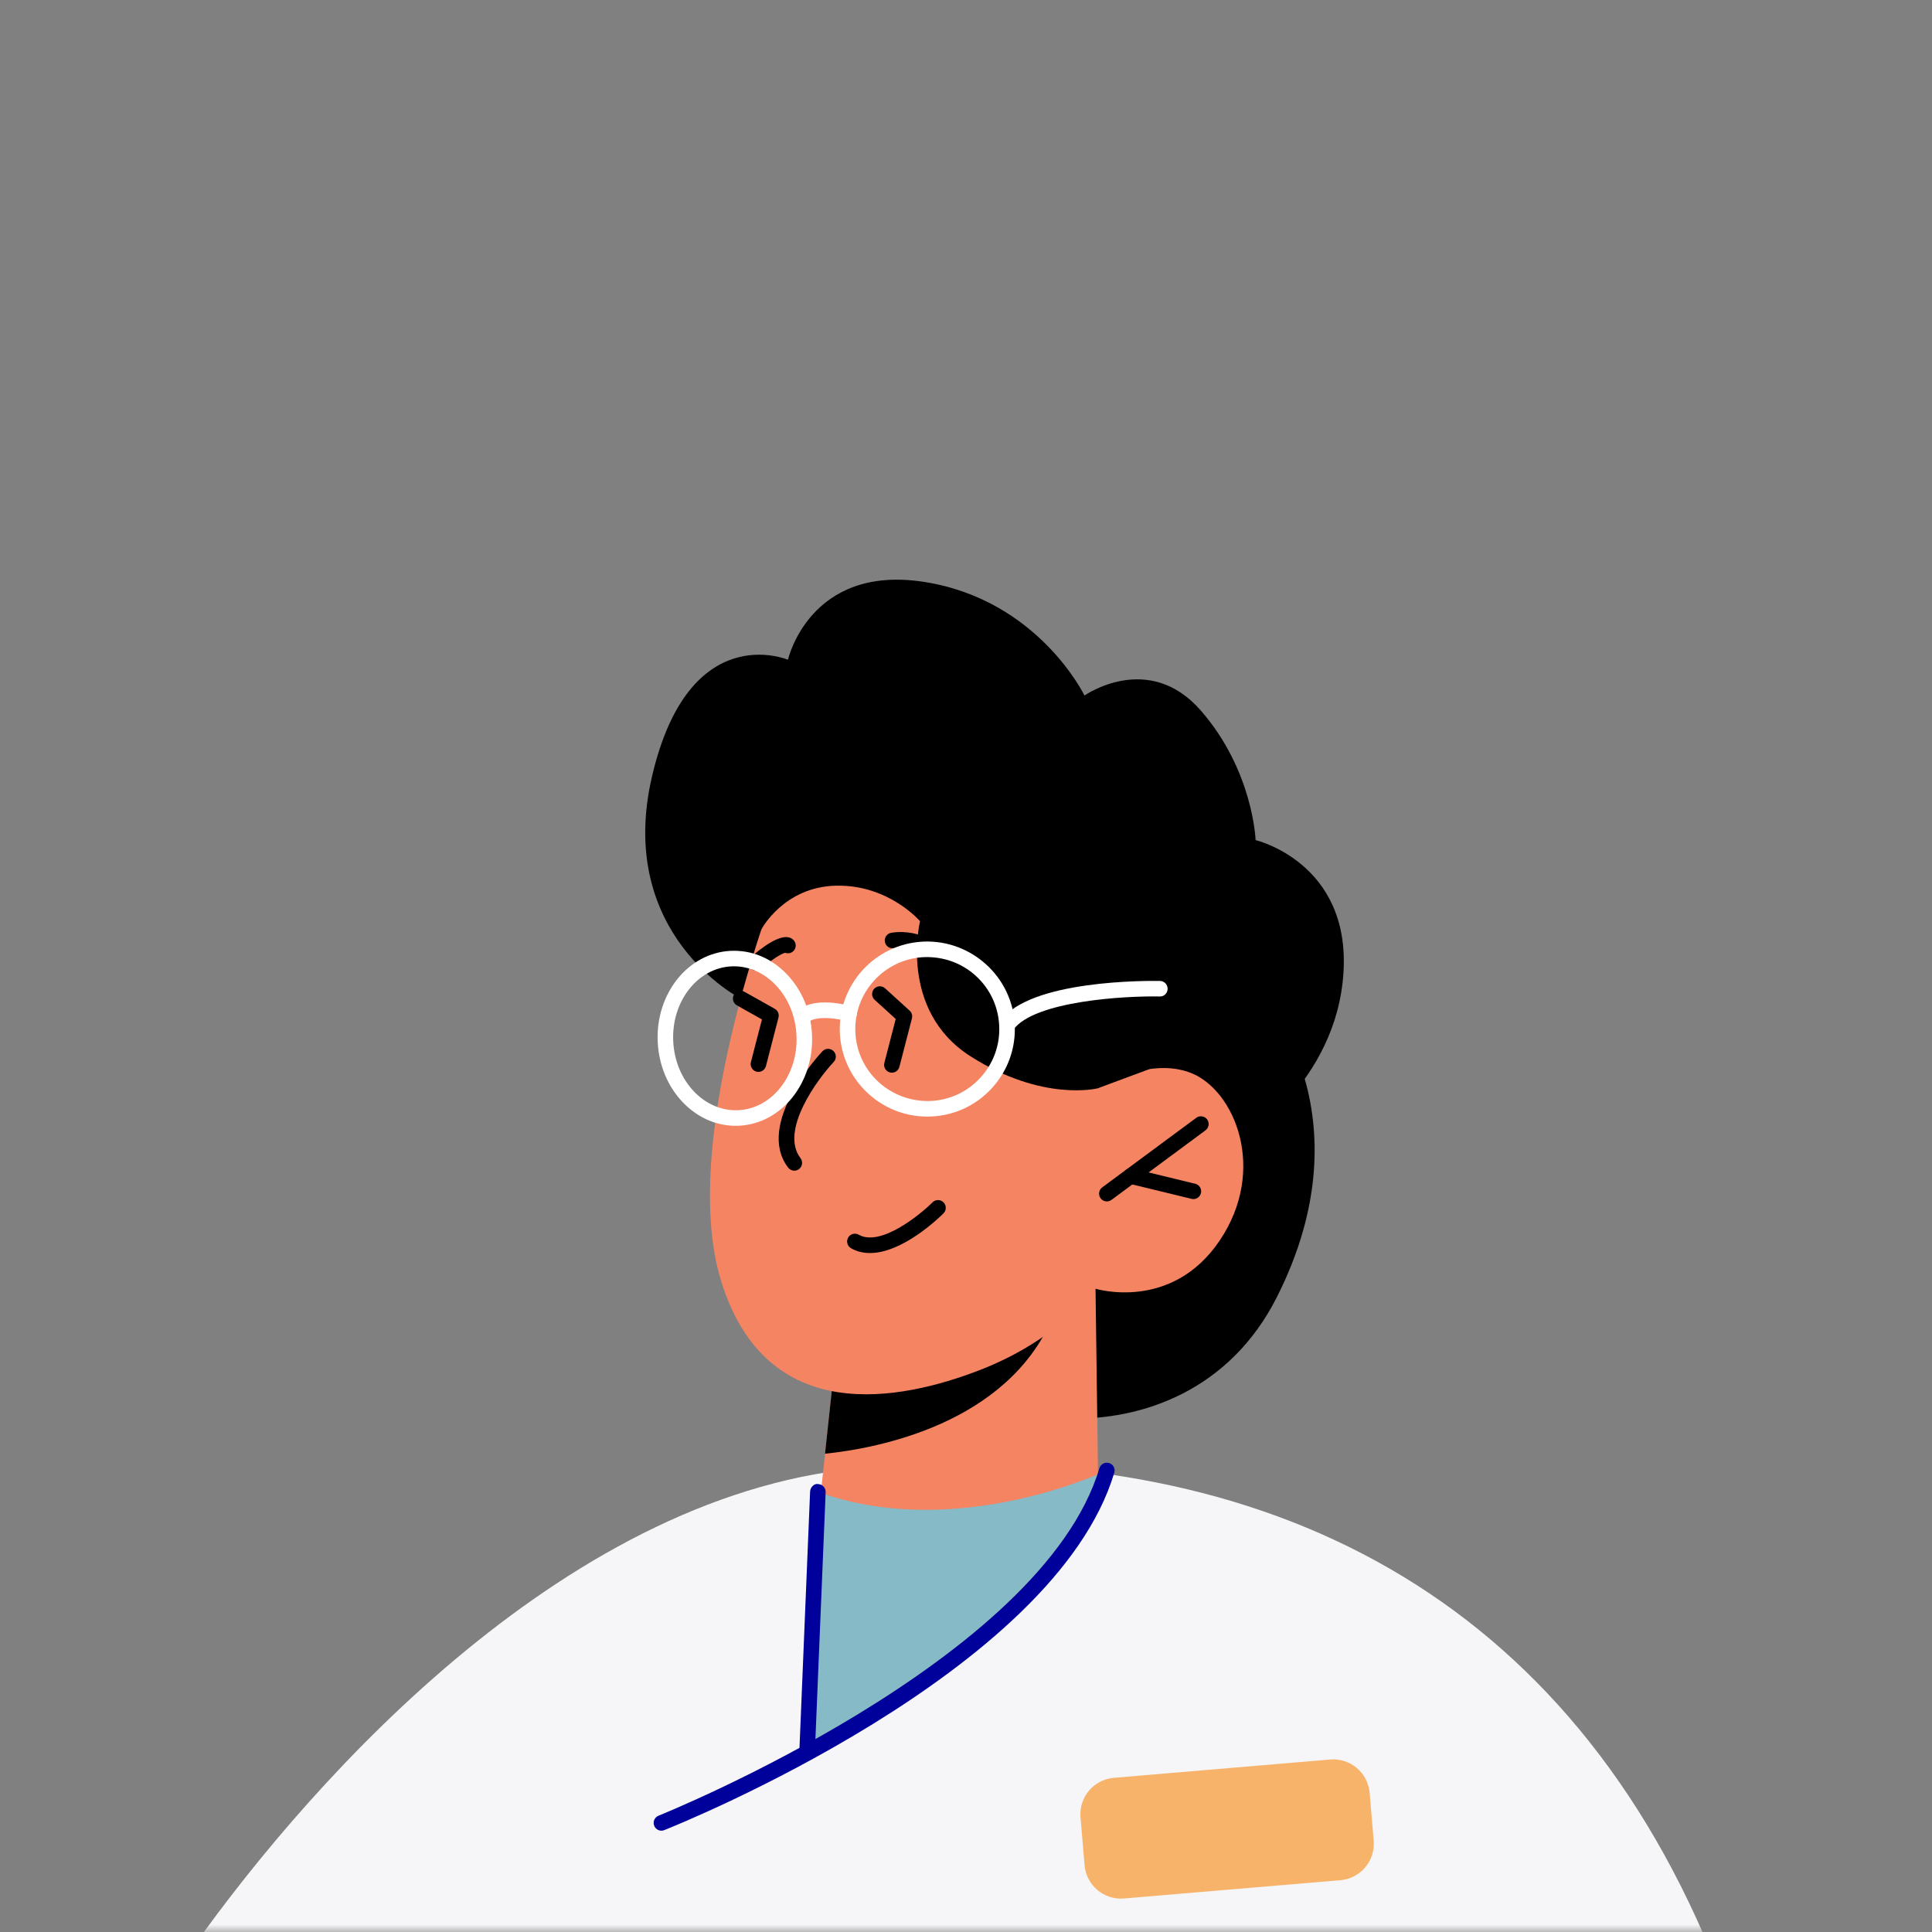 <svg width="130" height="130" viewBox="0 0 130 130" fill="none" xmlns="http://www.w3.org/2000/svg">
<rect x="0" y="0" width="130" height="130" fill="#808080" stroke="none"/>
<mask id="mask0_837_30414" style="mask-type:alpha" maskUnits="userSpaceOnUse" x="0" y="0" width="130" height="130">
<rect width="130" height="130" rx="7" fill="white"/>
</mask>
<g mask="url(#mask0_837_30414)">
<path d="M84.879 66.909C84.879 66.909 92.196 74.875 85.907 87.301C79.618 99.731 62.487 95.649 62.405 90.133C62.322 84.618 80.805 63.247 80.805 63.247L84.879 66.909Z" fill="black"/>
<path d="M49.839 67.19C49.839 67.19 41.385 62.896 43.875 52.233C46.364 41.569 53.02 44.393 53.02 44.393C53.02 44.393 54.472 37.961 62.166 39.153C69.86 40.348 72.972 46.801 72.972 46.801C72.972 46.801 77.28 43.771 80.805 47.816C84.331 51.861 84.486 56.529 84.486 56.529C84.486 56.529 90.865 58.031 90.399 65.449C89.931 72.867 83.476 76.78 83.476 76.78L49.839 67.19Z" fill="black"/>
<path d="M115.147 131.387C106.84 141.455 95.533 146.961 82.614 150.587C82.307 150.667 81.987 150.76 81.681 150.842C76.374 152.254 70.774 153 65.014 153C44.72 153 24.893 145.573 13 131C21.28 119.36 38.521 100.188 58.507 98.735C84.214 96.855 104.867 106.561 115.147 131.387Z" fill="#F6F5F7"/>
<path d="M90.19 126.514L75.633 127.744C74.281 127.859 73.092 126.856 72.978 125.504L72.705 122.282C72.592 120.93 73.594 119.74 74.946 119.626L89.504 118.394C90.856 118.28 92.045 119.283 92.16 120.636L92.433 123.858C92.546 125.21 91.544 126.399 90.19 126.514Z" fill="#F7B369"/>
<path d="M51.454 66.909C51.454 66.909 45.571 56.157 49.839 51.167C54.107 46.176 56.417 49.34 56.417 49.34C56.417 49.34 55.587 46.273 62.166 46.883C68.746 47.492 73.906 51.667 73.906 51.667C73.906 51.667 76.842 50.04 80.805 55.832C84.769 61.626 84.879 66.909 84.879 66.909C84.879 66.909 86.328 66.95 85.109 72.318C83.889 77.687 79.821 82.504 79.821 82.504L51.454 66.909Z" fill="black"/>
<path d="M73.715 86.713L73.906 100.897C73.906 100.897 71.404 105.011 63.114 105.797C56.939 106.383 55.033 102.339 55.033 102.339L55.514 97.818L56.269 90.8L71.208 87.301L73.715 86.713Z" fill="#F48462"/>
<path d="M71.209 87.301C71.178 87.689 71.037 88.149 70.814 88.677C67.736 95.806 59.079 97.451 55.514 97.818L56.269 90.8L71.209 87.301Z" fill="black"/>
<path d="M52.67 58.512C52.67 58.512 45.465 76.396 48.533 86.239C51.601 96.079 60.596 94.256 65.949 92.181C71.303 90.106 73.717 86.716 73.717 86.716C73.717 86.716 78.819 88.283 82.062 83.485C85.305 78.689 83.068 73.355 80.148 72.201C77.227 71.049 73.856 73.232 73.856 73.232L76.397 68.021C76.397 68.021 64.327 42.264 52.67 58.512Z" fill="#F48462"/>
<path d="M74.477 80.842C74.585 80.842 74.694 80.807 74.787 80.739L81.116 76.056C81.348 75.884 81.397 75.556 81.226 75.324C81.054 75.093 80.727 75.044 80.494 75.215L74.165 79.897C73.933 80.069 73.884 80.397 74.056 80.629C74.159 80.767 74.317 80.842 74.477 80.842Z" fill="black"/>
<path d="M80.301 80.684C80.537 80.684 80.75 80.523 80.808 80.284C80.876 80.002 80.704 79.72 80.424 79.652L76.201 78.626C75.918 78.559 75.638 78.73 75.569 79.011C75.501 79.292 75.673 79.575 75.954 79.641L80.176 80.668C80.218 80.679 80.26 80.684 80.301 80.684Z" fill="black"/>
<path d="M64.277 66.541C64.336 66.541 64.395 66.531 64.453 66.511C64.725 66.413 64.867 66.114 64.77 65.843C63.722 62.907 61.166 62.543 59.96 62.768C59.678 62.82 59.491 63.09 59.542 63.373C59.592 63.657 59.856 63.851 60.147 63.797C60.254 63.781 62.778 63.373 63.784 66.193C63.861 66.408 64.062 66.541 64.277 66.541Z" fill="black"/>
<path d="M50.877 65.309C50.996 65.309 51.117 65.268 51.215 65.185C52.256 64.302 52.708 64.14 52.836 64.112C53.014 64.179 53.217 64.145 53.366 64.014C53.583 63.823 53.603 63.492 53.412 63.276C52.741 62.514 51.084 63.925 50.538 64.388C50.318 64.575 50.291 64.906 50.477 65.126C50.581 65.245 50.729 65.309 50.877 65.309Z" fill="black"/>
<path d="M53.449 78.772C53.558 78.772 53.67 78.737 53.765 78.664C53.994 78.489 54.038 78.161 53.864 77.93C52.452 76.08 54.998 72.629 56.099 71.456C56.297 71.244 56.286 70.913 56.076 70.716C55.866 70.519 55.534 70.529 55.337 70.74C55.15 70.937 50.795 75.633 53.032 78.567C53.134 78.7 53.291 78.772 53.449 78.772Z" fill="black"/>
<path d="M51.23 62.538C51.23 62.538 52.732 59.666 56.27 59.595C59.808 59.523 61.908 61.987 61.908 61.987C61.908 61.987 60.437 67.965 65.291 71.068C70.145 74.168 73.856 73.232 73.856 73.232L77.33 71.941L79.821 66.806L69.578 56.063L56.417 49.34L49.839 55.476L51.23 62.538Z" fill="black"/>
<path d="M55.033 100.384L54.317 117.659C54.317 117.659 64.361 112.631 68.77 108.064C73.906 102.743 74.477 98.945 74.477 98.945C74.477 98.945 64.402 103.781 55.033 100.384Z" fill="#86BAC7"/>
<path d="M44.507 123.183C44.571 123.183 44.636 123.171 44.7 123.144C45.769 122.718 70.945 112.56 74.978 99.095C75.061 98.819 74.903 98.526 74.626 98.444C74.351 98.361 74.058 98.519 73.975 98.796C70.088 111.776 44.571 122.071 44.313 122.173C44.045 122.28 43.913 122.583 44.021 122.853C44.103 123.057 44.299 123.183 44.507 123.183Z" fill="#00009b"/>
<path d="M54.318 118.183C54.597 118.183 54.829 117.963 54.84 117.681L55.556 100.407C55.567 100.118 55.343 99.873 55.055 99.861C54.8 99.799 54.522 100.073 54.51 100.361L53.795 117.636C53.783 117.925 54.007 118.169 54.296 118.181C54.303 118.183 54.31 118.183 54.318 118.183Z" fill="#00009b"/>
<path d="M60.012 72.178C60.244 72.178 60.457 72.021 60.518 71.787L61.363 68.521C61.41 68.333 61.351 68.133 61.207 68.004L59.556 66.502C59.344 66.308 59.012 66.324 58.818 66.537C58.624 66.751 58.639 67.081 58.853 67.276L60.271 68.565L59.505 71.523C59.433 71.802 59.601 72.088 59.881 72.161C59.925 72.173 59.969 72.178 60.012 72.178Z" fill="black"/>
<path d="M51.033 72.125C51.266 72.125 51.478 71.968 51.539 71.733L52.383 68.466C52.443 68.237 52.34 67.996 52.132 67.88L50.095 66.736C49.843 66.593 49.525 66.683 49.383 66.935C49.241 67.188 49.331 67.507 49.583 67.647L51.27 68.595L50.526 71.469C50.454 71.749 50.621 72.035 50.902 72.108C50.945 72.12 50.989 72.125 51.033 72.125Z" fill="black"/>
<path d="M49.39 65.021C49.332 65.021 49.274 65.022 49.216 65.025C46.929 65.135 45.172 67.394 45.3 70.062C45.362 71.369 45.861 72.573 46.705 73.452C47.529 74.312 48.588 74.754 49.68 74.704C51.965 74.593 53.722 72.333 53.594 69.665C53.532 68.36 53.033 67.156 52.189 66.277C51.409 65.463 50.421 65.021 49.39 65.021ZM49.505 75.753C48.185 75.753 46.93 75.198 45.949 74.176C44.932 73.115 44.33 71.671 44.256 70.112C44.1 66.868 46.302 64.117 49.166 63.98C50.588 63.917 51.909 64.472 52.945 65.553C53.962 66.613 54.564 68.056 54.638 69.615C54.794 72.859 52.592 75.611 49.729 75.748C49.654 75.752 49.578 75.753 49.505 75.753Z" fill="white"/>
<path d="M57.557 69.475C57.685 72.143 59.929 74.184 62.628 74.083C63.921 74.02 65.113 73.459 65.982 72.5C66.852 71.543 67.297 70.303 67.234 69.011C67.172 67.717 66.612 66.527 65.653 65.656C64.696 64.785 63.454 64.355 62.164 64.403C59.496 64.531 57.429 66.805 57.557 69.475ZM62.393 75.133C59.273 75.133 56.664 72.673 56.512 69.525C56.356 66.28 58.869 63.513 62.114 63.359C65.341 63.213 68.124 65.716 68.28 68.96C68.356 70.531 67.814 72.039 66.757 73.203C65.698 74.368 64.25 75.052 62.677 75.127C62.582 75.131 62.488 75.133 62.393 75.133Z" fill="white"/>
<path d="M54.056 68.881C53.897 68.881 53.74 68.809 53.637 68.673C53.464 68.443 53.509 68.115 53.74 67.941C54.928 67.043 57.046 67.639 57.282 67.709C57.56 67.792 57.717 68.083 57.634 68.36C57.552 68.637 57.257 68.796 56.985 68.712C56.512 68.573 55.016 68.287 54.37 68.776C54.277 68.847 54.166 68.881 54.056 68.881Z" fill="white"/>
<path d="M67.757 69.508C67.65 69.508 67.544 69.476 67.45 69.409C67.217 69.24 67.165 68.912 67.334 68.679C69.325 65.928 77.17 65.995 78.053 66.005C78.341 66.011 78.572 66.249 78.566 66.537C78.561 66.825 78.334 67.064 78.034 67.051C75.774 67.003 69.597 67.335 68.18 69.292C68.078 69.433 67.918 69.508 67.757 69.508Z" fill="white"/>
<path d="M58.541 84.314C60.729 84.314 63.165 81.963 63.485 81.643C63.69 81.439 63.691 81.108 63.487 80.904C63.283 80.699 62.953 80.699 62.747 80.903C61.857 81.787 59.228 83.904 57.781 83.08C57.529 82.938 57.21 83.027 57.068 83.278C56.925 83.528 57.014 83.848 57.265 83.991C57.667 84.218 58.099 84.314 58.541 84.314Z" fill="black"/>
</g>
</svg>
